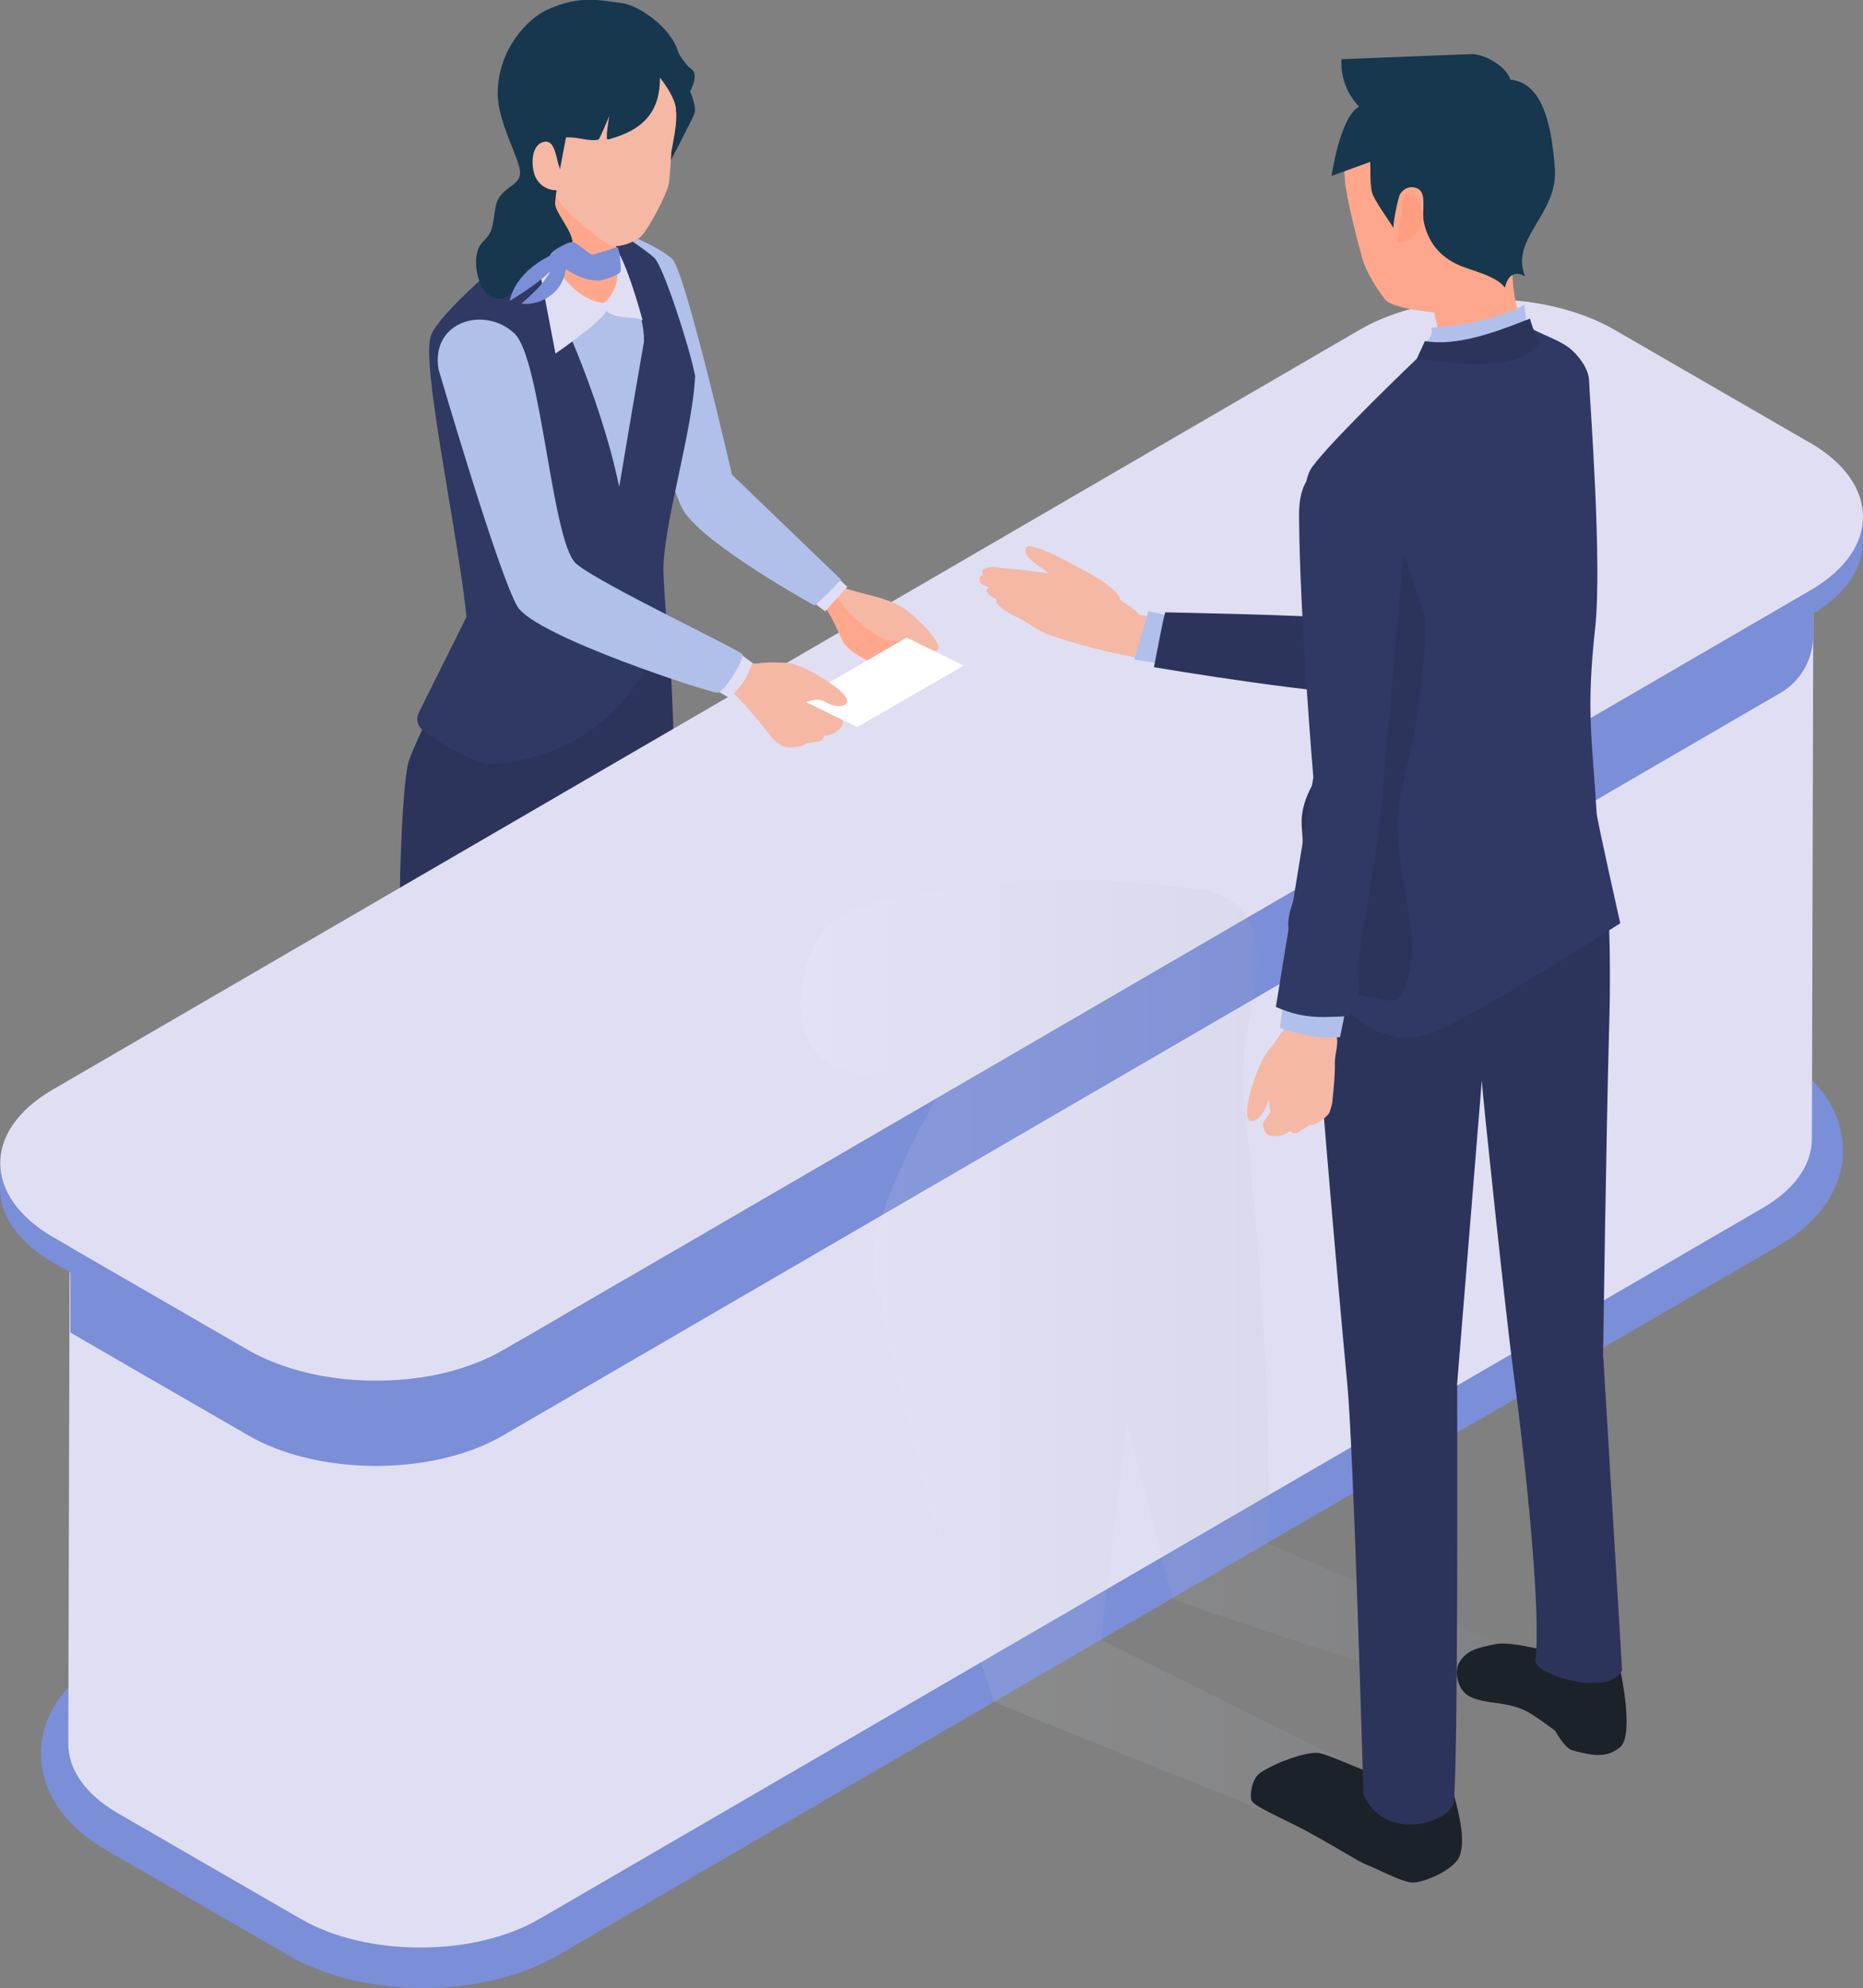 <?xml version="1.0" encoding="UTF-8"?>
<svg xmlns="http://www.w3.org/2000/svg" xmlns:xlink="http://www.w3.org/1999/xlink" viewBox="0 0 90.02 96.04">
  <rect x="0" y="0" width="90.02" height="96.04" fill="#808080" stroke="none"/>
  <defs>
    <style>
      .cls-1 {
        fill: url(#linear-gradient);
        mix-blend-mode: multiply;
        opacity: .11;
      }

      .cls-1, .cls-2, .cls-3, .cls-4, .cls-5, .cls-6, .cls-7, .cls-8, .cls-9, .cls-10, .cls-11, .cls-12, .cls-13 {
        stroke-width: 0px;
      }

      .cls-14 {
        isolation: isolate;
      }

      .cls-2 {
        fill: #7b8ed8;
      }

      .cls-3 {
        fill: #2c345c;
      }

      .cls-4 {
        fill: #1c2229;
      }

      .cls-5 {
        fill: #16374d;
      }

      .cls-6 {
        fill: #e0def3;
      }

      .cls-7 {
        fill: #b0c0ea;
      }

      .cls-8 {
        fill: #303864;
      }

      .cls-9 {
        fill: #fff;
      }

      .cls-10 {
        fill: #ff9d80;
      }

      .cls-11 {
        fill: #ffa78c;
      }

      .cls-12 {
        fill: #ffb29b;
      }

      .cls-13 {
        fill: #f5b8a4;
      }
    </style>
    <linearGradient id="linear-gradient" x1="38.69" y1="65.34" x2="74.08" y2="65.34" gradientUnits="userSpaceOnUse">
      <stop offset="0" stop-color="#fff"/>
      <stop offset="1" stop-color="#81889b"/>
    </linearGradient>
  </defs>
  <g class="cls-14">
    <g id="_レイヤー_2" data-name="レイヤー 2">
      <g id="_レイヤー_1-2" data-name="レイヤー 1">
        <g>
          <g>
            <path class="cls-7" d="M32.49,12.52c-.62-.63-2.93-1.52-2.93-1.52,0,0,2.43,12.03,3.48,13.69l2.33-1.76s-2.25-9.78-2.88-10.41Z"/>
            <g>
              <g>
                <path class="cls-3" d="M27.79,77.59c-1.9-1.65-2.2-1.73-3.41-3.67-.67-.02-1.45-.45-1.93.42l-.2.85c-.1,1.66.37,2.79.37,2.79.24.16.47.16.71-.02l.03-.47,2.15,1.61c.61.57,1.72.97,2.51.95,0,0,1.23-.45,1.24-1.04.01-.91-1.21-1.11-1.46-1.41Z"/>
                <path class="cls-3" d="M26.46,77.41c-1.46.57-4-1.47-3.98-2.68-.18-7.26-1.14-12.81-1.23-17.65-.02-1.28,3.26-.02,4.44,0-.56,5.07-.57,12.14-.46,16.24.08,3.05,2.84,3.47,1.23,4.09Z"/>
              </g>
              <g>
                <path class="cls-3" d="M31.51,72.87c-1.9-1.65-.93-.36-2.14-2.31-.67-.02-1.45-.45-1.93.42l-.2.85c-.1,1.66.37,2.79.37,2.79.24.16.47.16.71-.02l.03-.47,2.15,1.61c.39.36.98.66,1.56.82.63.18,1.31.06,1.83-.34.2-.16.38-.35.37-.56-.05-.57-2.27-2.09-2.74-2.78Z"/>
                <path class="cls-3" d="M31.34,74.08c-1.46.57-3.72-1.87-3.7-3.08-.18-7.26-.79-10.62-.88-15.46-.02-1.28,3.36-1.82,3.98-.46-.56,5.07-.74,10.46-.64,14.56.08,3.05,2.84,3.82,1.24,4.44Z"/>
              </g>
              <path class="cls-3" d="M33.04,55.69c-.21-2.61-.4-8.57-.33-10.35.1-2.31-.08-7.93-.25-12.08-.12-2.81-1.24-4.44-1.26-4.42-2.55,2.55-9.43,2.93-9.43,3.19,0,.41-1.87,4.14-2.04,4.81-.24.98-.35,3.84-.39,5.19-.06,2.36-.09,13.33-.02,14.73.19,3.6,13.83.36,13.71-1.06Z"/>
            </g>
            <g>
              <g>
                <path class="cls-7" d="M27.37,10.25c-1.45.68-3.68,3.08-3.68,3.08l.95,20.17,5.59-2.98,1.76-13.87s-.23-4.14-1.5-4.87c-1.27-.73-1.68-2.22-3.13-1.54Z"/>
                <path class="cls-8" d="M33.58,18.13c-.27-1.41-1.53-5.25-1.95-5.66-.42-.41-2.07-1.47-2.07-1.47,0,0,.06.42.3,1.22.37,1.18,1.28,2.88,1.26,4.26-.25,1.41-.77,4.48-1.2,7.04-.95-4.59-3.29-9.47-3.77-10.17-.62-.91.78-2.82.78-2.82-1.32.83-5.54,4.36-6.09,5.63-.55,1.27,1.29,9.54,1.7,13.64l-2.31,4.64c-.14.28-.06.63.19.82.83.65,2.61,1.71,3.41,1.65,6.09-.49,7.78-5.43,8.14-6.12.36-.69.18-.89.09-3.06-.09-2.17,1.4-6.77,1.53-9.59Z"/>
              </g>
              <g>
                <path class="cls-6" d="M29.42,11.65c.68.19,1.63,3.83,1.63,3.83-.4-.24-1.23-.02-1.75-.45l-.16-.3c.08-.24.17-2.5.28-3.08Z"/>
                <g>
                  <path class="cls-5" d="M30.28,2.09c.75.03,1.79.75,2.28,1.18.75.66,1.1,1.88,1.01,2.17-.08.28-1.33,2.63-1.33,2.63,0,0-2.98-6.02-1.96-5.97Z"/>
                  <path class="cls-11" d="M30.02,10.41c-.26.63-.18,1.29-.29,1.84-.1.5.3,1-.06,1.74-.35.74-.84,1.01-1.69.52-.58-.33-2.29-1.75-2.09-2.02.66-1.5.72-2.17.48-3.18-.51-2.19,3.02-.09,3.64,1.11Z"/>
                  <path class="cls-13" d="M29.59,11.88c.47.05.9-.15,1.28-.37.38-.23,1.36-2.15,1.44-2.6.08-.45.13-1.57.13-1.57,0,0,.17-.88.21-1.25.34-3.12-2.38-4.49-5.11-3.66-3.47,1.06-2.18,3.24-1.42,5.72.11.35.71,1.29.99,1.7.28.41,2.11,1.99,2.49,2.03Z"/>
                  <path class="cls-12" d="M25.73,6.68c-.58-.03-.46.87-.04,1.98.05.12.49.81.7.74.31-.1.22-.96.04-1.05-.76-.37.56-1.59-.7-1.67Z"/>
                  <path class="cls-6" d="M26.32,11.37c-.15.55,1.05,3.05,2.84,3.27,0,0,.13.4.13.4-.27.54-2.45,2.04-2.45,2.04l-.62-3.25s-.51-2.34.1-2.46Z"/>
                  <path class="cls-5" d="M26.83,9.87c0,.34.66,1.11.8,1.64.21.75-.36,1.23-.61,1.36-.46.24-.54.44-1.53.13-.22.55-.86,1.67-1.64,1.38-.85-.31-1.11-2.09-.55-2.66.51-.51.49-.7.64-1.69.16-1,1.17-.99,1.19-1.66.02-.68-1.08-2.41-1.08-3.85,0-2.15,1.48-3.63,2.35-4.03,1.68-.79,2.74-.43,3.59-.35.8.07,2.42,1.14,2.78,2.37.04.15.44.69.59.79.73.44-.7,2.12-.7,2.12,0,0,.15-.48-.77-1.67,0,1.58-.72,2.52-2.52,2.99-.14.04.07-1.14.07-1.14,0,0-.46,1.12-.52,1.14-.42.12-1.07-.15-1.57-.1,0,0-.52,2.58-.53,3.22Z"/>
                  <path class="cls-13" d="M27,7.97c.16.63.58,1.06.09,1.19-.49.13-1.12-.17-1.29-.81-.16-.63-.04-1.36.45-1.49.49-.13.58.48.74,1.11Z"/>
                </g>
              </g>
              <path class="cls-2" d="M29.87,11.96c-.08-.07-.53.17-.67.18-.16,0-.45.19-.6.15-.28-.09-.75-.66-1.03-.59-.21.05-.98.43-1,.65-.12.07-.24.13-.36.2-.18.11-.35.23-.52.37-.51.42-.93.97-1.06,1.62.37-.23.74-.47,1.09-.72.31-.22.62-.46.88-.73-.06.12-.13.23-.21.34-.33.47-.76.86-1.2,1.24.71.08,1.45-.26,1.85-.85.16-.24.26-.53.3-.82.49.33,1.04.57,1.62.55.11,0,.95-.24,1.02-.43.05-.14-.04-1.07-.13-1.15Z"/>
            </g>
          </g>
          <g>
            <path class="cls-2" d="M85.9,50.9l-8.81-5.09c-1.77-1.02-4.08-1.58-6.51-1.58s-4.74.56-6.5,1.58L5.09,80.1c-2.01,1.17-3.12,2.81-3.11,4.62,0,1.82,1.12,3.47,3.15,4.65l8.81,5.09c1.77,1.02,4.08,1.58,6.51,1.58s4.74-.56,6.5-1.58l58.99-34.28c2.01-1.17,3.12-2.81,3.11-4.62,0-1.82-1.12-3.47-3.15-4.65Z"/>
            <path class="cls-6" d="M85.25,30.82v1.49s-59.12,34.35-59.12,34.35c-3.17,1.84-8.33,1.84-11.52,0l-8.83-5.1c-1.61-.93-2.41-2.15-2.41-3.36l-.07,26.04c0,1.22.8,2.43,2.41,3.36l8.83,5.1c3.19,1.84,8.35,1.84,11.52,0l59.12-34.35c1.58-.92,2.36-2.11,2.37-3.31l.07-26.04c-.88,1.1-.86-.72-2.37,1.83Z"/>
            <g class="cls-14">
              <path class="cls-2" d="M85.25,30.63l-60.93,35.35c-2.29,1.33-5.55,1.76-8.47,1.29-.41-.06-.82-.15-1.21-.25-.95-.24-1.85-.59-2.63-1.04l-6.2-3.58-2.41-1.39v3.36s2.4,1.39,2.4,1.39l6.2,3.58c.78.45,1.67.8,2.62,1.04,3.2.82,7.08.48,9.69-1.04l1.84-1.07s59.04-34.31,59.09-34.34l.78-.45c.98-.57,1.58-1.61,1.59-2.74v-1.09c0-.5-2.36.98-2.36.98Z"/>
              <path class="cls-2" d="M87.49,28.51l-63.17,36.71c-3.39,1.97-8.9,1.97-12.31,0l-9.43-5.45C.86,58.78,0,57.48,0,56.18v1.22c0,1.3.85,2.6,2.57,3.59l9.43,5.45c3.41,1.97,8.92,1.97,12.31,0l63.17-36.71c1.68-.98,2.53-2.26,2.53-3.54v-1.22c0,1.28-.84,2.56-2.53,3.54Z"/>
              <path class="cls-6" d="M87.45,21.38c3.41,1.97,3.43,5.16.04,7.13l-63.17,36.71c-3.39,1.97-8.9,1.97-12.31,0l-9.43-5.45c-3.41-1.97-3.43-5.16-.04-7.13L65.7,15.93c3.39-1.97,8.9-1.97,12.31,0l9.43,5.45Z"/>
            </g>
          </g>
          <path class="cls-1" d="M61.23,74.53c.41-6.87-.86-18.85-1.16-21.83-.37-3.54,2.69-8.56-1.88-9.73-1.7-.07-5.41-.91-11.08-.17-5.67.74-7.37,1.11-8.16,3.93-.79,2.83.29,4.54,1.98,5.01,1.69.47,5.55-1.02,4.26,1.38-1.97,3.65-3.87,7.64-2.57,9.63.12,1.59,1.99,8.48,1.99,8.48-.08.76,3.44,10.98,3.44,10.98.76.37,14.83,5.99,14.83,5.99l2.95-2.7-12.63-6.28,1.25-10.4s2.18,8.28,2.19,8.38c.03.21,14.56,4.85,14.56,4.85l2.88-1.9-12.85-5.61Z"/>
          <g>
            <g>
              <g>
                <path class="cls-13" d="M44.81,31.78s-.78-1.1-1.09-1.15c-.08.1-.04.06-.04,0-.47-.16-1.14.65-1.25.66-.32.19-.64.16-.59.38-.05.02.36.61.34.67.02.32.51.53.85.58.22.05.39.01.39.01.27.09.4-.02.5-.2.32.06.65-.07.86-.23.32-.25.02-.72.02-.72Z"/>
                <path class="cls-11" d="M43.17,29.36c-.39-.21-1.15-.52-2.01-.66-.04,0-.36-.36-.48-.34-.43.07-1.13.84-.81,1.04.22.13.69,1.26.86,1.59.31.61,2,1.37,2.21,1.21.64-.52.7-1.25.77-2.05.04-.51-.24-.59-.53-.78Z"/>
                <path class="cls-13" d="M40.34,28.49c.21,0,.13-.22.33-.14.93.38,2.32.47,3.22,1.19.23.18,1.92,1.66,1.32,1.92-.28.12-.74-.14-.9-.3-.45-.43-.81-.06-1.4-.23-.77-.21-2.52-1.74-2.57-2.44Z"/>
              </g>
              <path class="cls-6" d="M40.93,28.36l-1.06,1.17-1.31-.99c.67-.55.85-.74,1.41-1.12l.97.93Z"/>
              <path class="cls-7" d="M35.37,22.93c-1.11-.3-1.85.38-2.33,1.76,1.05,1.66,6.32,4.56,6.32,4.56.65-.57.71-.65,1.28-1.25l-5.27-5.07Z"/>
            </g>
            <g>
              <path class="cls-13" d="M39.21,33.52c.31-.01.71.76.71.76l.59.15s.39.4.12.71c-.27.31-.81.59-1.29.24-.23-.17-.67-.74-.8-.96-.21-.36.14-.96.63-.89.01.07-.01.11.04,0Z"/>
              <path class="cls-13" d="M38.16,32.04c-.39-.03-1.08-.08-1.61.02-.23.04-1.65-.57-1.78-.45-.21.19,0,1.12,0,1.39,0,.14.44.24.88.69.76.78,1.7,2.01,1.7,2.01,0,0,.52.31.79.07.2-.18.43-.35.6-.55.53-.64.43-1.37.34-2.16-.06-.51-.6-.88-.92-1Z"/>
              <path class="cls-13" d="M38.26,35.56c.52.53,1.12.27,1.12.27.41.05.45-.26.52-.6,0,0-.97-.78-1.58-.61-.38.35-.28.73-.06.94Z"/>
              <path class="cls-13" d="M38.05,35.49c.14.49,1.42.48,1.21.23-.22-.26-.33-.16-.65-.31-.36-.17-.56-.12-.57.08Z"/>
              <path class="cls-13" d="M38.12,35.43c-.17,0-.62.13-.74.26-.05.05.45.37.53.39.22.06.95.02,1.03-.19.08-.22-.42-.46-.83-.46Z"/>
              <polygon class="cls-9" points="46.57 32.15 41.42 35.12 38.66 33.78 43.81 30.8 46.57 32.15"/>
              <path class="cls-13" d="M37.04,32.38c.69-.39.87-.58,2.12.04.26.13,2.22,1.23,1.68,1.61-.25.18-.75.01-.95-.11-.53-.33-.81.1-1.42.06-.79-.05-1.25-.92-1.44-1.6Z"/>
            </g>
            <path class="cls-6" d="M36.35,32.02c-.33.93-.46.98-1.08,1.71l-.7-.4,1.11-1.81.67.5Z"/>
            <path class="cls-7" d="M35.88,31.6c.1.21-.87,1.87-1.23,1.86-.36,0-8.75-2.71-9.64-4.15-.89-1.45-3.82-11.47-3.82-11.47-.39-2.33,2.24-3.08,3.67-1.73,1.3,1.23,1.8,10.13,2.99,11.13,1.18.99,7.94,4.17,8.04,4.38Z"/>
          </g>
          <g>
            <g>
              <path class="cls-4" d="M68.07,86.13c-.61.24-3.84-1.46-4.45-1.46s-1.87.42-2.7.95c-.46.3-.53,1.14-.45,1.35.12.3,1.47.85,2.58,1.44,1.37.73,2.58,1.51,2.94,1.65.66.26,1.78.88,2.29.88s2.06-.62,2.27-1.34c.22-.72.08-1.71-.58-3.87l-1.91.39Z"/>
              <path class="cls-4" d="M76.47,79.94c-.48.25-3.2-.72-4.19-.52-.97.19-1.38.32-1.72.81-.34.49-.14,1.43.47,1.73.78.38,1.66.21,2.64.66.44.2,1.48.99,1.48.99,0,0,.45.83.8.93,1.47.44,1.88.19,2.31-.12.74-.54.03-3.76.03-3.76l-1.81-.72Z"/>
              <path class="cls-3" d="M77.46,65.55s.15-10.77.29-15.79c.06-1.97.05-3.71,0-4.99-.15-4.56-1.57-8.23-1.91-9.1-.97-2.42-6.06-3.1-6.06-3.1-1.43.74-7.1,4.07-6.88,7.33.63,9.44,1.77,22.44,2.2,26.94.31,3.19.78,19.83.78,19.83.97,2.32,4.11,1.42,4.35.43.24-.99.18-20.26.18-20.26l1.19-14.64c.03.66,1.2,11.66,1.51,13.93.63,4.69,1.37,11.94,1.08,14.05-.1.75,3.61,1.81,4.19.5l-.91-15.14Z"/>
            </g>
            <g>
              <g>
                <g>
                  <g>
                    <g>
                      <path class="cls-13" d="M50.27,28.62c-.28-.21-1.2-.58-1.37-.59-.38-.04-1.43-.11-1.45-.35-.02-.25.39-.32.64-.28.35.05.83.08,1.17.12.32.04,1.15.1,1.72.27.27.08.51.06.7.22.32.26.21.88-.26.99-.03-.06-.9-.18-1.15-.37Z"/>
                      <path class="cls-13" d="M56.26,31.76c.1-.18.18-1.26.13-1.73-.02-.16-1.35-.29-1.37-.36-.11-.35-3.6-2.26-3.6-2.26,0,0-.13.26-.3.57-.12.23-.73.1-.82.34-.27.77-.18,1.95.13,2.22.32.27,5.56,1.72,5.82,1.21Z"/>
                      <path class="cls-13" d="M51.13,28.77c-.65-.31-1.66-.74-2.07-.81s-1.64-.4-1.73-.04c-.09.35.52.46.74.52.3.07.89.21.89.21,0,0,.7.35.91.44.51.24,1.02.94,1.52.57.24-.45,0-.77-.27-.89Z"/>
                      <path class="cls-13" d="M51.08,29.76c-.3-.41-2.31-1.19-2.31-1.19,0,0-1.01-.38-1.1-.07-.08.31,1.07.69,1.07.69,0,0,.66.24.93.4.29.17.56.4.91.43.39.04.56-.07.5-.26Z"/>
                      <path class="cls-13" d="M49.24,29.87c.36.14,1.09.78,1.48.71.16-.03.58-.22.68-.36.04-.06-1.08-.66-1.29-.72-.36-.09-.72-.22-1.09-.26-.28-.03-.93-.49-.89-.2.05.29.79.69,1.12.82Z"/>
                    </g>
                    <path class="cls-7" d="M55.49,29.53l-.68,2.33,1.39.23s.37-2.33.37-2.33l-1.08-.23Z"/>
                  </g>
                  <path class="cls-13" d="M54.14,28.99c-.23-.77-1.95-1.51-2.76-1.96-.78-.44-1.62-.69-1.68-.65-.52.31.45.95.65,1.07.52.33.69.76.99,1.28.38.68,3.05,1.06,2.82.26Z"/>
                </g>
                <path class="cls-3" d="M56.31,29.58s7.58.15,7.76.28c1.39.03,9.4-13.37,9.4-13.37,2.32.46,3.01,4.11,2.68,5.41,0,0-6.98,11.42-9.23,11.63-2.25.21-11.16-1.3-11.16-1.3,0,0,.49-2.61.55-2.65Z"/>
              </g>
              <g>
                <path class="cls-8" d="M78.29,44.6s-7.75,5-9.47,5.42c-3.28.81-5.31-3.32-6.18-4.3-1.64-1.85,2.41-5.28,2.27-7.85-.32-5.92-1.26-9.5-1.55-11.3-.19-1.18-.6-3.13.05-4.02,1-1.36,5.07-5.24,5.07-5.24,0,0,4.7-1.91,5.05-1.7.85.53,1.67.74,2.26,1.17.47.35.96,1.02.99,1.56.05,1.12.64,8.86.3,11.98-.45,4.08-.14,5.42.07,8.97.02.32,1.14,5.31,1.14,5.31Z"/>
                <path class="cls-3" d="M68.25,46.03c-.03.44-.34,2.32-.95,2.32-.13,0-.84-.12-1.65-.3l-.35-9.21,2.2-13.12c.02.4,1.42,3.92,1.41,4.33-.04,1.56-.24,2.94-.43,4.49-.22,1.84-1.07,3.96-.94,5.8.17,2.4.79,4.3.7,5.7Z"/>
              </g>
              <g>
                <g>
                  <path class="cls-13" d="M61.45,52.63c-.26.2-.05,1.08-.05,1.08l-.37.52s-.03.58.38.64c.42.06,1.04-.08,1.19-.69.07-.29.03-1.04-.02-1.3-.08-.43-.76-.66-1.1-.28.04.06.09.08-.03.03Z"/>
                  <path class="cls-13" d="M61.28,50.76c.42-.41.84-1.47,1.45-1.45.29,0,1.58.41,1.77.61.26.29,0,.98,0,1.36.02.71-.11,1.82-.11,1.82,0,0-.2.6-.58.59-.28,0-.58.02-.85-.03-.85-.15-1.27-.79-1.73-1.49-.3-.44-.12-1.1.05-1.42Z"/>
                  <path class="cls-13" d="M63.59,53.61c-.05.77-.71.97-.71.97-.29.32-.53.1-.82-.12,0,0,.24-1.28.85-1.55.54.02.72.39.68.71Z"/>
                  <path class="cls-13" d="M63.71,53.41c.22.49-.8,1.35-.8,1.01,0-.36.16-.35.3-.69.17-.38.36-.47.5-.32Z"/>
                  <path class="cls-13" d="M63.61,53.41c.14-.11.58-.32.76-.3.07,0-.1.59-.15.67-.13.2-.74.66-.95.55-.21-.11.02-.65.35-.92Z"/>
                  <path class="cls-13" d="M62.41,50.26c-.81.16-1.09.13-1.65,1.47-.12.28-.92,2.48-.24,2.42.32-.03.6-.5.67-.73.19-.62.71-.47,1.16-.91.59-.58.36-1.58.06-2.24Z"/>
                </g>
                <path class="cls-7" d="M65.06,48.59l-.31,1.51c-.98.1-2.15-.16-2.91-.45l.24-1.61c1.59.44,1.54.39,2.98.55Z"/>
                <path class="cls-8" d="M67.85,26.38l-.22,2.47-.98,11.16-1.44,9.08c-1.2.03-2.11.19-3.56-.45l1.81-11.09s-.66-7.77-.69-12.65c-.02-4.5,4.87-1.26,5.08,1.47Z"/>
              </g>
              <g>
                <g>
                  <path class="cls-11" d="M73.95,9.48c-.06.63-.33,1.61-.33,1.61-1.06,1.65-.27,4.02-.03,4.78,0,0-1.1.56-2.35.81-1.25.25-1.63-.19-1.63-.19l-.31-1.4s-2.01-.17-2.37-.62c-.36-.45-.92-1.32-1.11-2.01-.17-.6-.77-2.86-.84-3.83-.11-1.52.35-3.12,1.38-4.24,1.04-1.12,3.54-1.11,5-.66,1.27.39,2.19,1.41,2.49,2.28.3.87.23,1.95.08,3.47Z"/>
                  <path class="cls-10" d="M67.85,9.37c.71.02.97.76.84,1.39-.13.64-.83,1.05-1.18.95l.34-2.35Z"/>
                </g>
                <path class="cls-5" d="M75.13,8.12c-.14-1.72-.46-4.12-2.15-4.27-.18-.63-1.18-1.2-1.82-1.24l-6.34.25h0c-.05.88.28,1.7.85,2.29-.92.49-1.33,3.35-1.33,3.35,0,0,1.87-.68,1.87-.68.02.36-.02.92.07,1.41.07.4.86,1.44,1.05,1.79-.03-.2.22-1.49.33-1.66.19-.28.49-.39.8-.27.52.2.22,1.11.34,1.64.2.94.74,1.63,1.61,2.04.71.33,1.82.51,2.31,1.12.14-.58.44-.82.97-.55-.74-1.84,1.61-2.98,1.44-5.22Z"/>
                <path class="cls-7" d="M68.73,16.68s.62-.43.42-.85c2.87-.15,4.51-1.11,4.51-1.11l.1.94s-.03.33-.96.68c-1.54.57-4.07.34-4.07.34Z"/>
                <path class="cls-3" d="M68.85,16.48c1.51.24,3.22-.35,5.08-1.09,0,0,.19.76.48,1.11-.7,1.17-2.88,1.28-5.95.83l.39-.85Z"/>
              </g>
            </g>
          </g>
        </g>
      </g>
    </g>
  </g>
</svg>
